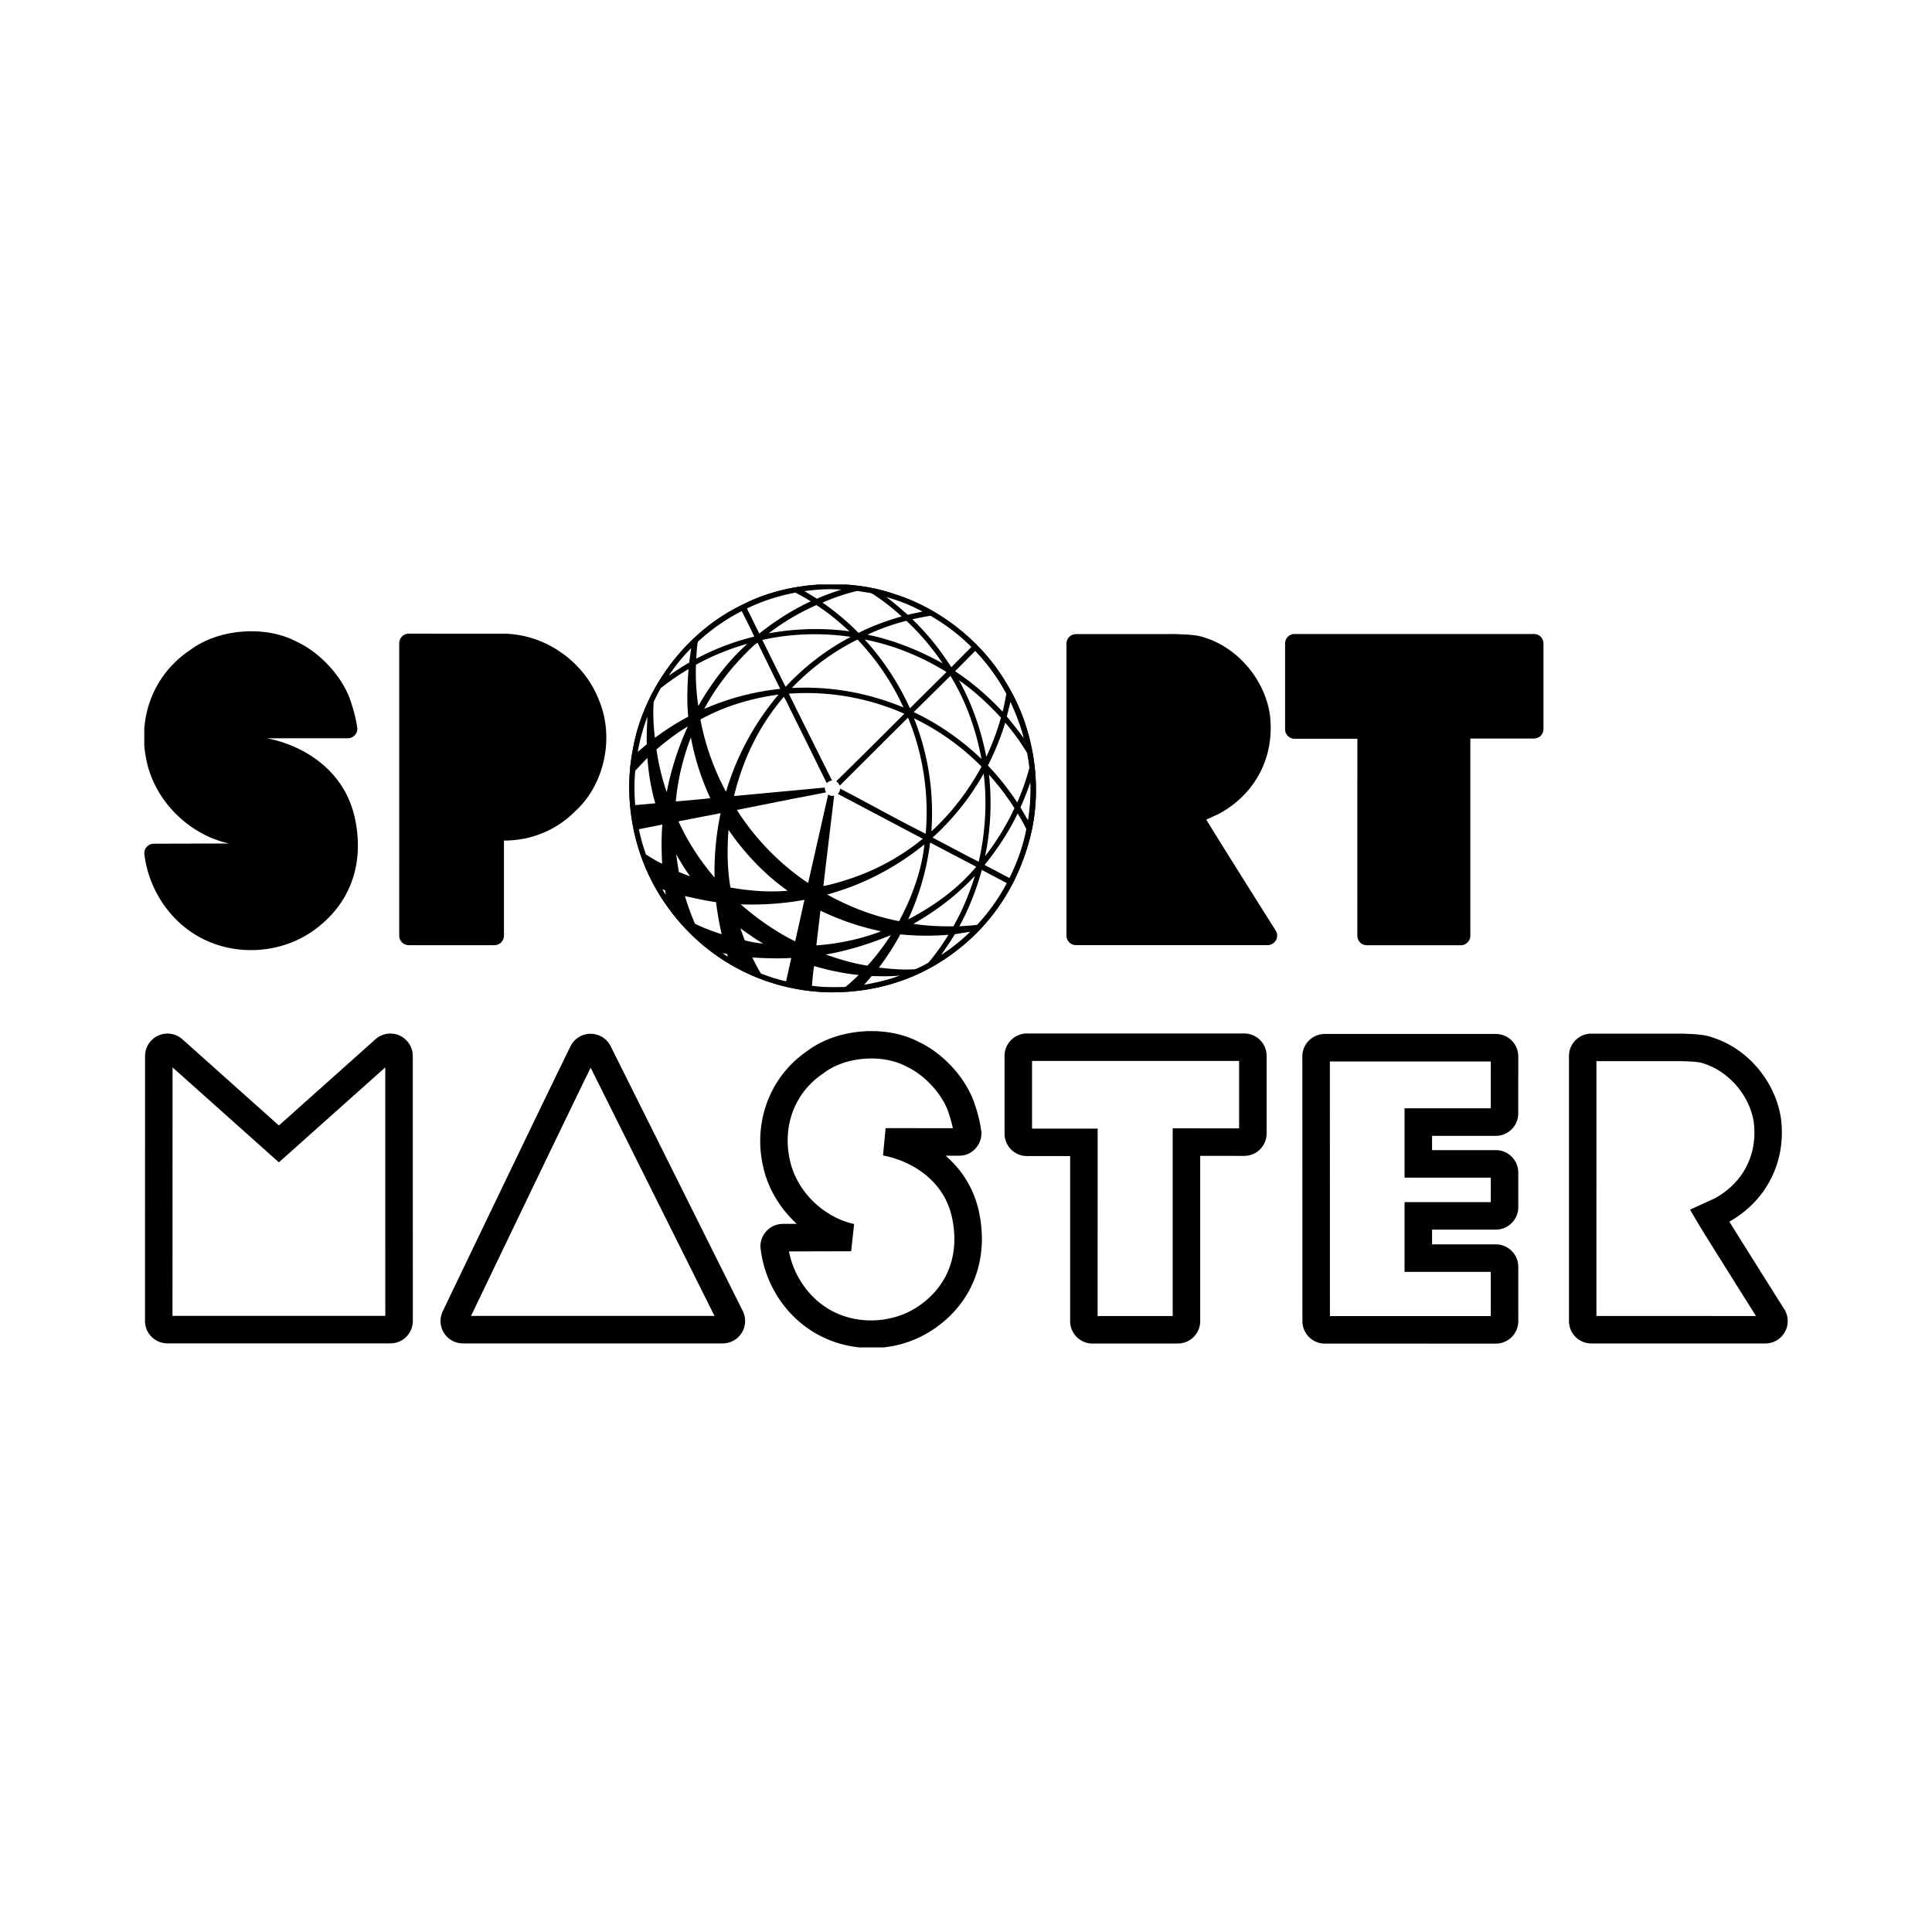 <svg xmlns="http://www.w3.org/2000/svg" width="2500" height="2500" viewBox="0 0 192.756 192.756"><g fill-rule="evenodd" clip-rule="evenodd"><path fill="#fff" d="M0 0h192.756v192.756H0V0z"/><path d="M40.783 94.299h8.547a.951.951 0 0 0 .949-.95v-9.486c2.768 0 5.259-1.047 7.159-2.975 2.894-2.655 3.9-7.389 2.285-11.119-1.466-3.768-5.41-6.609-9.713-6.545-3.222 0-9.227-.004-9.227-.004a.953.953 0 0 0-.95.953L39.83 93.35a.953.953 0 0 0 .953.949zM15.348 84.182a.95.95 0 0 0-.953.946v.006c.406 3.657 2.698 7.062 6.059 8.644 3.584 1.692 8.054 1.263 11.232-1.243 3.227-2.505 4.676-6.302 3.744-10.802-1.037-5.014-5.317-7.408-8.795-8.076H34.7a.95.95 0 0 0 .953-.948v-.004c-.133-1.071-.443-2.115-.772-3.054-.896-2.329-3.005-4.557-5.237-5.609-3.144-1.689-7.862-1.319-10.679.819-2.704 1.797-4.332 4.658-4.57 7.834v1.63c.038.523.112 1.052.227 1.581.84 4.017 4.227 7.365 8.225 8.251l-7.499.02v.005zM129.172 63.253h-.008a.95.95 0 0 0-.951.948v8.552c0 .526.426.953.951.953h6.26l-.002 19.649c0 .527.426.953.951.953l9.371-.002a.952.952 0 0 0 .953-.95V73.682h6.348a.948.948 0 0 0 .949-.949v-8.532a.95.95 0 0 0-.949-.948h-23.873zM107.352 94.295a.952.952 0 0 1-.951-.953V64.215a.95.95 0 0 1 .951-.949l9.922-.004c1.066.05 2.096.037 3.012.38 3.26 1.062 5.838 4.144 6.393 7.532.578 4.274-1.41 8.041-5.07 10.023l-1.256.576c.727 1.232 5.031 8.071 6.936 11.089l.002.007c.084.14.131.303.131.477a.952.952 0 0 1-.953.949h-19.117zM97.396 93.132c-3.913 3.857-8.85 5.903-14.562 5.873-7.186-.116-13.685-3.944-17.321-10.209-2.382-4.075-3.345-9.274-2.339-14.211 1.109-6.019 5.39-11.685 11.055-14.329 2.17-1.103 4.765-1.757 7.404-1.929h2.813c1.691.113 3.343.434 4.859.966 4.423 1.386 8.704 4.73 11.116 8.895 2.701 4.383 3.723 10.312 2.291 15.599-.935 3.489-2.644 6.66-5.316 9.345z"/><path d="M97.396 93.132c-3.913 3.857-8.85 5.903-14.562 5.873-7.186-.116-13.685-3.944-17.321-10.209-2.382-4.075-3.345-9.274-2.339-14.211 1.109-6.019 5.39-11.685 11.055-14.329 2.17-1.103 4.765-1.757 7.404-1.929h2.813c1.691.113 3.343.434 4.859.966 4.423 1.386 8.704 4.73 11.116 8.895 2.701 4.383 3.723 10.312 2.291 15.599-.935 3.489-2.644 6.66-5.316 9.345z"/><path d="M102.566 81.83c-.264-.383-.482-.85-.758-1.272.379-.816.686-1.649.992-2.498a20.166 20.166 0 0 1-.234 3.77zM101.488 80.062a26.172 26.172 0 0 0-2.922-3.681c.686-1.373 1.285-2.805 1.723-4.281.818.95 1.562 1.972 2.191 3.039.086.495.16.979.219 1.476a23.05 23.05 0 0 1-1.211 3.447zM100.711 87.6l-2.48-1.302c1.299-1.606 2.424-3.314 3.301-5.141.307.497.6 1.023.863 1.55-.325 1.735-.924 3.356-1.684 4.893zM100.449 71.487l.365-1.462c.527 1.156 1.01 2.369 1.33 3.625a41.119 41.119 0 0 0-1.695-2.163zM98.305 85.391l-.016-.013c.541-2.542.688-5.42.381-8.092a25.494 25.494 0 0 1 2.541 3.345 24.695 24.695 0 0 1-2.906 4.76zM97.484 92.273c-.571.073-1.183.1-1.766.146a26.08 26.08 0 0 0 2.235-5.626l2.496 1.315a19.45 19.45 0 0 1-2.965 4.165zM100.025 71.004c-1.445-1.549-3.038-2.921-4.73-4.031l.043-.057 1.956-1.972a19.792 19.792 0 0 1 3.109 4.276c-.114.601-.215 1.215-.378 1.784zM98.406 75.505c-.525-2.688-1.418-5.244-2.718-7.625 1.507 1.053 2.921 2.352 4.177 3.725a25.42 25.42 0 0 1-1.459 3.9zM97.645 85.977l-.89-.454-3.711-1.958a25.49 25.49 0 0 0 5.097-6.382c.365 2.922.148 6.046-.496 8.794zM97.924 75.725c-2.016-1.929-4.34-3.538-6.762-4.677l3.665-3.621c1.548 2.542 2.54 5.316 3.097 8.298zM92.927 82.94c.277-4.032-.364-7.828-1.739-11.276a24.37 24.37 0 0 1 6.736 4.82c-1.257 2.335-2.965 4.614-4.997 6.456zM90.605 91.733a25.682 25.682 0 0 0 2.192-7.67l4.6 2.411c-1.898 2.278-4.324 3.973-6.792 5.259zM95.119 92.419c-1.359.014-2.702-.047-3.988-.25 2.206-1.256 4.308-2.817 6.136-4.79-.543 1.753-1.242 3.449-2.148 5.04zM94.916 66.564c-1.083-1.679-2.353-3.301-3.887-4.777a25.598 25.598 0 0 1 1.812-.35c1.476.863 2.789 1.825 4.073 3.111l-1.998 2.016zM93.893 95.281c.466-.672.962-1.389 1.372-2.076l1.533-.246a18.165 18.165 0 0 1-2.905 2.322zM92.621 96.054c-.423.236-.864.47-1.312.644-1.259.089-2.412-.028-3.624-.16.803-1.036 1.533-2.205 2.145-3.315 1.579.16 3.184.173 4.793.043-.6.992-1.243 1.885-2.002 2.788zM90.782 70.667a26.154 26.154 0 0 0-4.513-6.862c2.92.57 5.652 1.691 8.163 3.242l-3.65 3.62zM86.559 63.323c1.212-.586 2.527-1.039 3.87-1.388 1.372 1.272 2.602 2.747 3.624 4.25-2.338-1.287-4.821-2.309-7.494-2.862z" fill="#fff"/><path d="M92.357 83.187c-2.861-1.43-5.686-3.032-8.534-4.505l-.009.063a.798.798 0 0 1-.227.46l8.477 4.478c-2.817 2.308-5.959 3.77-9.42 4.616l-.496.104.323-2.748.743-6.192c0-.014.022-.063-.004-.077-.266.053-.366 0-.536-.097l-.05-.013-1.995 8.821c-2.804-1.855-5.315-4.457-7.111-7.288l5.797-1.155c1.038-.19 2.061-.393 3.098-.6-.074-.144-.141-.32-.111-.48l-9.046.846h-.018c.863-3.608 2.455-6.968 4.967-9.903l.16.276 2.442 4.937 1.672 3.401c.16-.131.32-.227.53-.268l-3.561-7.135-.746-1.519a24.11 24.11 0 0 1 11.525 2.003l-3.885 3.871-2.924 2.88c.126.037.207.157.292.274l.074.146 5.2-5.187 1.609-1.591c1.458 3.49 2.114 7.506 1.764 11.582z" fill="#fff"/><path d="M91.087 88.868l-.029.014.013.03c-.379 1.035-.859 2.032-1.372 2.994-2.541-.496-4.937-1.416-7.171-2.659 3.534-.962 6.778-2.645 9.699-4.996-.176 1.639-.585 3.142-1.14 4.617zM90.562 61.334c-.733-.64-1.359-1.196-2.132-1.765a17.55 17.55 0 0 1 3.607 1.445l-1.475.32zM79.007 68.64a23.576 23.576 0 0 1 6.545-4.834 24.696 24.696 0 0 1 4.587 6.776c-3.391-1.402-7.128-2.146-11.132-1.942zM85.656 63.146a24.1 24.1 0 0 0-3.595-3.021 20.652 20.652 0 0 1 3.461-1.169l1.372.22.233.116c.979.64 1.958 1.415 2.833 2.206-1.503.437-2.933.949-4.304 1.648zM86.221 98.246l.747-.863c.906.017 1.915.047 2.818-.057-1.139.423-2.335.716-3.565.92zM87.42 95.324a19.12 19.12 0 0 1-.875 1.022c-1.447-.233-2.819-.643-4.165-1.109 2.252-.396 4.427-1.082 6.502-1.941a26.007 26.007 0 0 1-1.462 2.028zM81.449 94.319l.406-3.465a26.192 26.192 0 0 0 6.049 2.062c-2.015.772-4.177 1.239-6.455 1.403zM84.339 98.466c-1.125.03-2.278.043-3.331-.117.061-.644.104-1.315.22-1.972 1.416.437 2.908.729 4.441.905-.41.381-.893.861-1.33 1.184zM78.38 68.523c-.789-1.55-1.548-3.111-2.325-4.675 2.761-.629 5.933-.746 8.811-.305a24.672 24.672 0 0 0-6.486 4.98zM76.702 63.189c1.472-1.152 3.081-2.072 4.747-2.818 1.153.73 2.261 1.653 3.301 2.615-2.615-.366-5.506-.276-8.048.203zM81.505 59.729c-.41-.233-.816-.509-1.243-.746a17.356 17.356 0 0 1 3.698-.159c-.833.261-1.652.555-2.455.905zM75.752 63.207l-1.23-2.5a19.07 19.07 0 0 1 4.837-1.578c.522.264 1.036.556 1.532.863-1.795.833-3.533 1.943-5.139 3.215zM79.314 93.909c-1.943-.967-3.708-2.206-5.417-3.681 2.188.072 4.324-.074 6.365-.454l-.92 4.117-.028.018zM78.424 97.909a17.453 17.453 0 0 1-2.512-.787c-.323-.525-.586-1.068-.863-1.591 1.256.072 2.615.129 3.9.043-.176.785-.348 1.563-.525 2.335zM72.875 88.549c-.324-1.902-.337-3.814-.19-5.755 1.545 2.264 3.607 4.469 5.899 6.074-1.956.177-3.871 0-5.709-.319zM70.259 70.728c1.256-2.339 3.021-4.557 5.054-6.425l.263-.189 2.264 4.614a25.689 25.689 0 0 0-7.581 2zM72.435 78.995a24.755 24.755 0 0 1-2.555-7.214c2.381-1.303 5.01-2.106 7.798-2.485a26.772 26.772 0 0 0-5.243 9.699zM74.303 93.822l-.437-1.2c.729.51 1.489 1.066 2.279 1.519a11.351 11.351 0 0 1-1.842-.319zM75.256 63.513a24.722 24.722 0 0 0-5.786 2.205c.03-.569.043-1.156.16-1.695a19.722 19.722 0 0 1 4.367-3.052c.44.846.85 1.679 1.259 2.542zM69.673 70.435a21.266 21.266 0 0 1-.233-4.118 24.545 24.545 0 0 1 5.127-2.089c-2.017 1.827-3.591 3.929-4.894 6.207zM72.071 95.091l.466.087c.031.089.057.177.073.263l-.539-.35zM71.999 93.205a20.122 20.122 0 0 1-2.657-1.036 25.434 25.434 0 0 1-1.01-2.774c1.01.232 2.045.466 3.111.613.128 1.066.319 2.148.556 3.197zM71.295 87.553a23.942 23.942 0 0 1-3.607-5.606l4.207-.819a28.01 28.01 0 0 0-.6 6.425zM67.424 79.958c.208-2.248.73-4.367 1.507-6.382a25.045 25.045 0 0 0 1.941 6.062c-1.139.13-2.291.22-3.448.32zM68.77 66.097a28.87 28.87 0 0 0-2.045 1.316 17.563 17.563 0 0 1 2.234-2.749c-.059.484-.146.938-.189 1.433zM67.731 86.999c-.1-.585-.19-1.181-.264-1.768.41.729.863 1.476 1.373 2.191-.376-.115-.729-.276-1.109-.423zM68.667 71.5a25.771 25.771 0 0 0-3.332 2.12c-.129-1.182-.203-2.365-.116-3.594.22-.466.453-.933.716-1.385.919-.703 1.795-1.33 2.761-1.886-.115 1.561-.188 3.214-.029 4.745zM66.519 79.039a23.212 23.212 0 0 1-1.023-4.265c.967-.833 2.032-1.652 3.128-2.293a28.737 28.737 0 0 0-2.105 6.558zM66.082 88.739l.263.07c.057.146.043.323.087.482l-.35-.552zM66.066 86.18c-.553-.247-1.079-.6-1.62-.933a18.564 18.564 0 0 1-.703-2.515l2.338-.466c-.102 1.255-.089 2.645-.015 3.914zM63.378 80.325a19.52 19.52 0 0 1 0-3.436l1.211-1.269c.12 1.562.367 3.081.79 4.527l-2.001.178zM64.533 74.249l-.906.773c.219-1.226.54-2.395.963-3.522-.027.906-.1 1.842-.057 2.749z" fill="#fff"/><path d="M97.688 120.979c-.51-2.451-1.773-4.316-3.351-5.676h1.398c1.179 0 2.181-1.002 2.181-2.238v-.083l-.01-.09c-.115-.924-.359-1.896-.77-3.059-.942-2.455-3.071-4.74-5.439-5.866-3.291-1.741-8.15-1.365-11.112.862-3.683 2.479-5.442 6.959-4.477 11.43.469 2.259 1.696 4.297 3.384 5.843l-1.389.003-.003.004a2.244 2.244 0 0 0-2.232 2.228l.007-.103-.011.13.014.133c.433 3.897 2.841 7.321 6.283 8.94 1.129.534 2.329.86 3.541.993h2.472a11.042 11.042 0 0 0 5.618-2.285c3.396-2.634 4.817-6.705 3.896-11.166zm-5.587 9.001c-2.431 1.919-5.953 2.305-8.771.972-2.351-1.105-4.107-3.454-4.616-6.099h1.045l-.003-.003 5.163-.014.296-2.715c-3.135-.695-5.776-3.34-6.422-6.432-.742-3.441.546-6.735 3.357-8.604l.037-.023.033-.026c2.145-1.629 5.83-1.909 8.217-.629l.03.017.034.016c1.715.811 3.384 2.595 4.057 4.345.23.655.394 1.234.507 1.774-1.693-.003-6.71-.003-6.71-.003l-.255 2.724c2.818.54 6.112 2.465 6.895 6.259.716 3.441-.312 6.44-2.894 8.441zM41.183 105.354a2.238 2.238 0 0 0-2.235-2.235c-.56 0-1.093.207-1.505.583l.003-.003-.006.007-.01.007-.04.036-9.563 8.541-9.563-8.544a.678.678 0 0 1-.036-.033c-.004-.003-.007-.003-.011-.007l-.007-.007.004.003a2.238 2.238 0 0 0-3.741 1.652l-.007 26.438a2.238 2.238 0 0 0 2.236 2.238h22.251a2.236 2.236 0 0 0 2.234-2.234l-.004-26.442zm-13.357 10.613l10.612-9.474.003 24.793H17.209c.003-3.162.007-20.207.007-24.793l10.61 9.474zM124.135 103.109h-21.678a2.236 2.236 0 0 0-2.234 2.234v7.759a2.238 2.238 0 0 0 2.234 2.238s2.629.003 4.311.003v16.466a2.238 2.238 0 0 0 2.236 2.238l8.506-.004a2.238 2.238 0 0 0 2.236-2.234v-16.49l4.389.004a2.237 2.237 0 0 0 2.236-2.234v-7.745a2.237 2.237 0 0 0-2.236-2.235zM117 112.575V131.3l-7.492.003c0-2.898.006-17.331.006-17.331v-1.373H102.967v-6.746h20.658v6.727c-1.404 0-5.252-.004-5.252-.004H117v-.001zM178.059 130.683a1948.318 1948.318 0 0 1-5.523-8.796c3.758-2.124 5.727-6.083 5.139-10.391-.596-3.654-3.301-6.839-6.736-7.961-.867-.323-1.799-.359-2.699-.393l-.4-.017H158.774a2.237 2.237 0 0 0-2.238 2.234v26.444a2.237 2.237 0 0 0 2.234 2.235h17.355a2.239 2.239 0 0 0 2.238-2.235 2.286 2.286 0 0 0-.304-1.12zm-9.924-24.799c.746.029 1.389.053 1.898.243 2.502.815 4.508 3.184 4.928 5.772.436 3.218-1.012 6.093-3.877 7.658l-1.084.497-1.385.633.771 1.312c.617 1.043 3.955 6.349 5.812 9.301-3.154-.004-13.514-.004-15.922-.004V105.87h8.475l.384.014zM129.941 131.812a2.24 2.24 0 0 0 2.236 2.239l17.066.003a2.238 2.238 0 0 0 2.236-2.235v-5.433a2.239 2.239 0 0 0-2.236-2.235h-6.365v-1.472h6.365a2.24 2.24 0 0 0 2.236-2.235v-3.46a2.24 2.24 0 0 0-2.236-2.236h-6.365v-1.425h6.363a2.237 2.237 0 0 0 2.234-2.235l.004-5.689a2.24 2.24 0 0 0-2.236-2.239H132.17a2.239 2.239 0 0 0-2.236 2.235l.008 26.409v.008h-.001zm2.739-25.909h16.055c0 1.14 0 3.538-.002 4.674h-8.6v6.915h8.602v2.442h-8.602v6.961h8.602v4.413l-16.049-.003-.006-25.402zM74.096 130.779l-13.173-26.401a2.22 2.22 0 0 0-1.999-1.235 2.22 2.22 0 0 0-1.998 1.232l-.257.506.003.01c-2.824 5.759-12.394 25.716-12.494 25.923a2.237 2.237 0 0 0 2.008 3.219h25.922a2.237 2.237 0 0 0 1.988-3.254zm-15.168-24.253c2.065 4.141 10.499 21.042 12.358 24.764h-24.29c1.722-3.592 9.223-19.224 11.932-24.764z"/></g></svg>